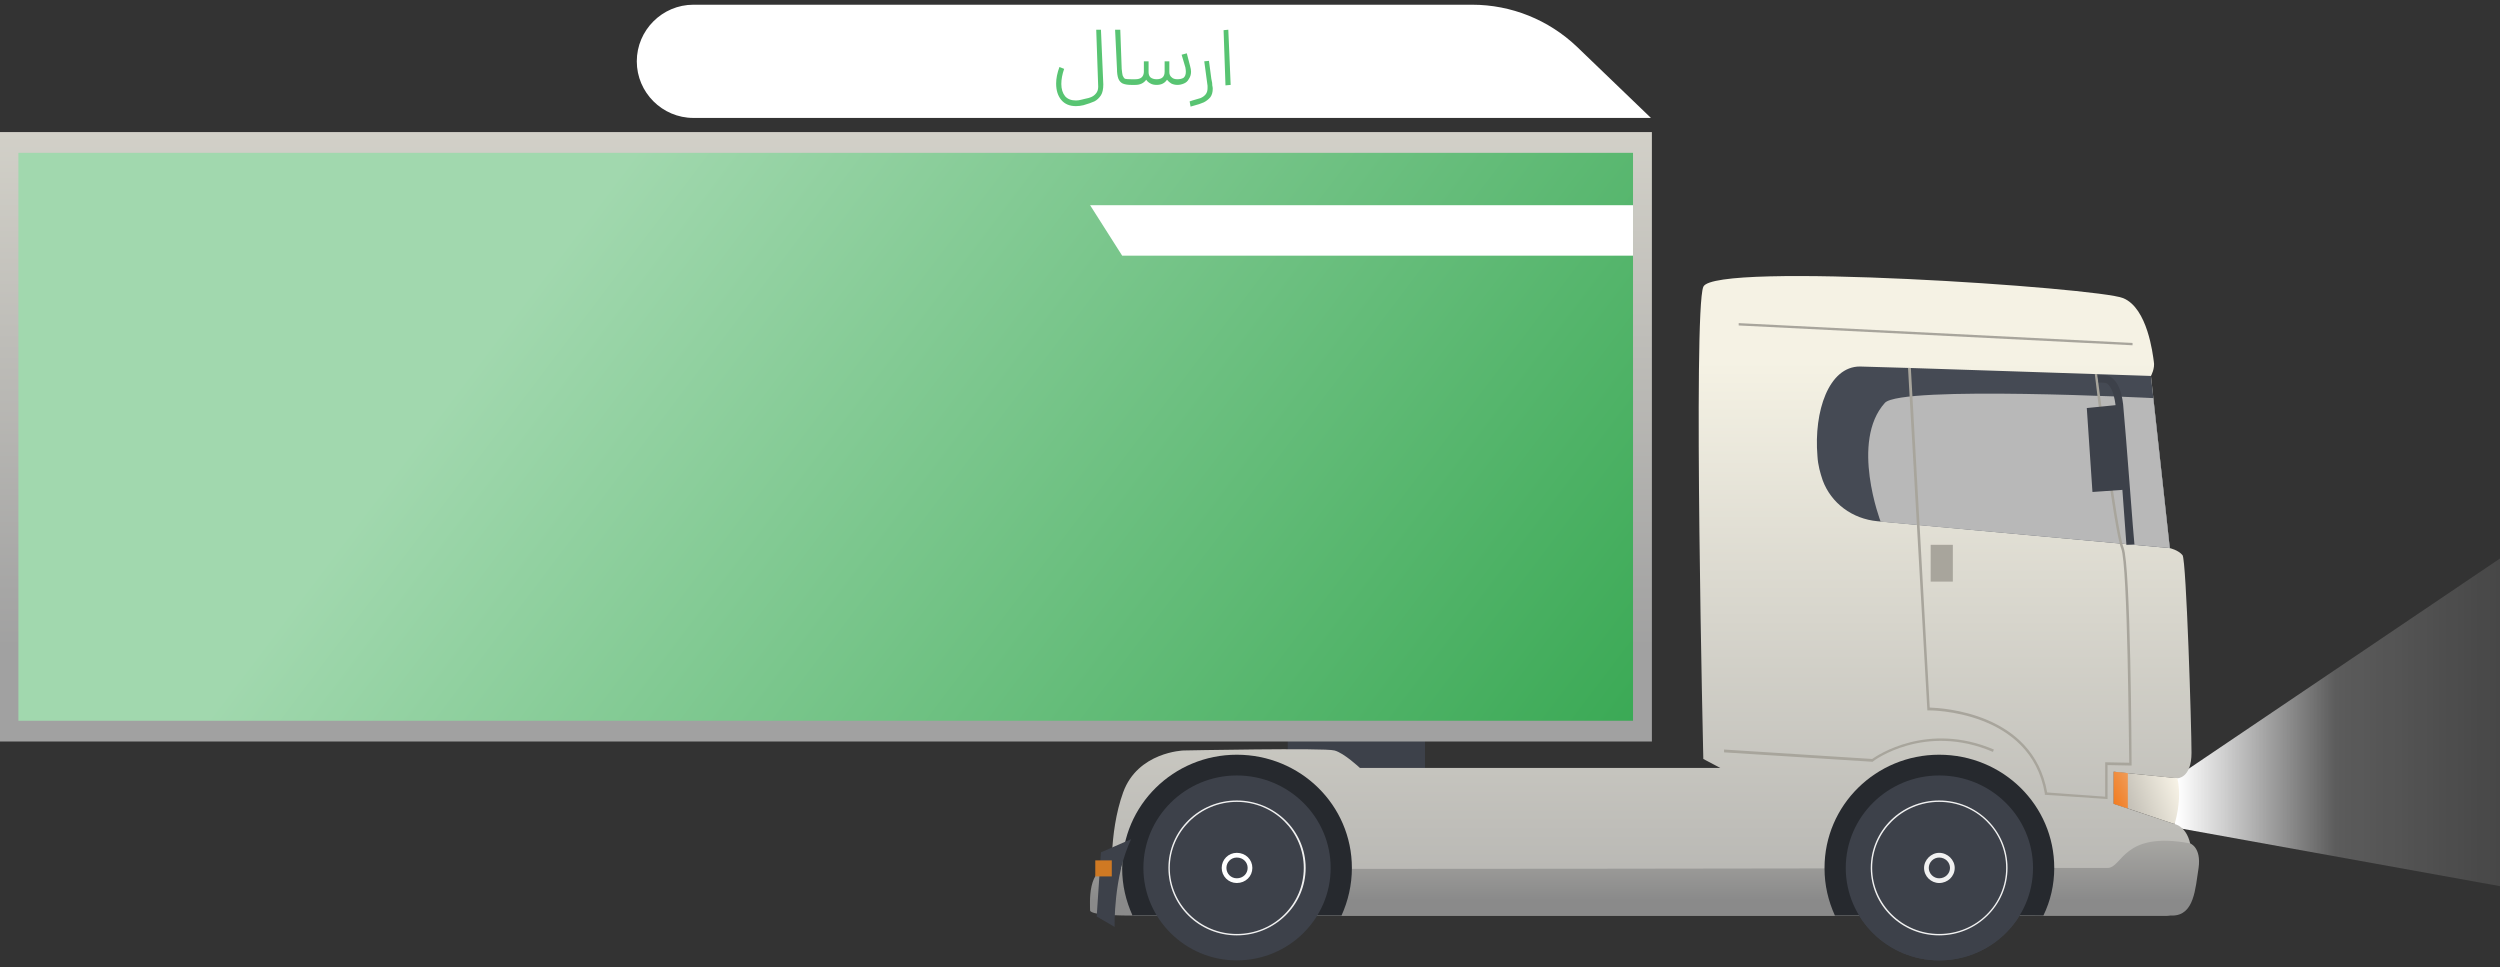 <svg version="1.2" xmlns="http://www.w3.org/2000/svg" viewBox="0 0 530 205" width="530" height="205"><rect x="0" y="0" width="530" height="205" fill="#333333" stroke="none"/><defs><linearGradient id="P" gradientUnits="userSpaceOnUse"/><linearGradient id="g1" x2="1" href="#P" gradientTransform="matrix(-101.26,0,0,-95.931,563,169.5)"><stop stop-color="#fff" stop-opacity="0"/><stop offset=".67" stop-color="#fff" stop-opacity=".2"/><stop offset="1" stop-color="#fff" stop-opacity="1"/></linearGradient><linearGradient id="g2" x2="1" href="#P" gradientTransform="matrix(0,-187.325,507.828,0,175.081,137.157)"><stop stop-color="#a1a1a1"/><stop offset="1" stop-color="#f5f2e4"/></linearGradient><linearGradient id="g3" x2="1" href="#P" gradientTransform="matrix(217.544,162.775,-141.742,189.434,119.529,51.027)"><stop stop-color="#a1d8ae"/><stop offset="1" stop-color="#2fa44b"/></linearGradient><linearGradient id="g4" x2="1" href="#P" gradientTransform="matrix(0,-153.509,259.197,0,350.162,229.788)"><stop stop-color="#a1a1a1"/><stop offset="1" stop-color="#f5f2e4"/></linearGradient><linearGradient id="g5" x2="1" href="#P" gradientTransform="matrix(0,-47.129,700.255,0,348.621,191.367)"><stop offset=".01" stop-color="#8a8a8a"/><stop offset="1" stop-color="#f5f2e4"/></linearGradient><linearGradient id="g6" x2="1" href="#P" gradientTransform="matrix(-17.573,6.673,-6.856,-18.055,463.627,165.702)"><stop stop-color="#fffaed"/><stop offset=".46" stop-color="#d9d5ca"/><stop offset="1" stop-color="#ada9a2"/></linearGradient><linearGradient id="g7" x2="1" href="#P" gradientTransform="matrix(16.405,-7.187,11.15,25.451,447.091,168.594)"><stop stop-color="#f27b1f"/><stop offset="1" stop-color="#e8e3d8"/></linearGradient></defs><style>.a{fill:url(#g1)}.b{fill:#3d414a}.c{fill:url(#g2)}.d{fill:url(#g3)}.e{fill:#fff}.f{fill:url(#g4)}.g{fill:#454a54}.h{fill:#b8b8b8}.i{fill:url(#g5)}.j{fill:#f1f1f1}.k{fill:#26292e}.l{fill:#3d414a;stroke:#fff}.m{fill:url(#g6)}.n{fill:#cf7923}.o{fill:#a8a59c}.p{fill:url(#g7)}.q{fill:#58c472}</style><path class="a" d="m575 88l-114 77v10.4l114 20.6z"/><path class="b" d="m302.1 155.4h-29.1v7.4h29.1z"/><path class="c" d="m350.2 28h-350.2v129.2h350.2z"/><path class="d" d="m346.2 32.4h-342.3v120.4h342.3z"/><path class="e" d="m346.2 43.5h-115.1l6.8 10.7h108.3z"/><path class="f" d="m431.5 194.1h27.6c4.9 0 5.7-7.6 5.5-13.2-0.3-5.7-3.6-6.2-3.6-6.2l-12.9-4.3v-6.8l13.5 1.4c0 0 3 0 3-5.4 0-5.4-1.1-40.8-1.9-41.9-0.9-1.1-2.7-1.5-2.7-1.5l-4-36.5c0 0 0.9-1.6 0.6-3.1-0.2-1.4-1.3-11.3-6.5-13.4-5.2-2.2-86.8-7.8-89-2.4-2.2 5.3 0 100.1 0 100.1l3.6 1.9h-76.4c0 0-3.4-3.2-5.4-3.7-2-0.6-32 0-32 0 0 0-9.7 0.3-12.8 8.9-3.1 8.6-2.5 19.2-2 20.7 0.6 1.4 4.2 5.4 4.2 5.4h191.2z"/><path class="g" d="m460 116.2l-62-5.7c-5.3-0.5-9.8-3.8-11.6-8.7-0.5-1.5-1-3.2-1.1-5.1-0.8-9.5 2.4-19 9-19 2.4 0 61.7 2 61.7 2l4 36.5z"/><path class="h" d="m398.7 110.6c0 0-6.5-17 0.9-25.2 3.4-3.7 56.9-1 56.9-1l3.5 31.8z"/><path class="i" d="m466.1 184c-0.7 4.4-0.9 10.1-5.6 10.1h-220.2c0 0-9.2 0.1-9.2-1.1 0-1.2-0.7-9.5 4.6-9 3.5 0.3 89.9 0.2 151.1 0.1 20.3 0 37.9 0 48.7-0.1 6.8 0 10.9 0 11.3 0 3.2 0 3.2-7.9 17.5-5.2 0 0 2.4 0.8 1.8 5.2z"/><path class="b" d="m431 184c0 10.8-8.9 19.6-19.9 19.6-10.9 0-19.8-8.8-19.8-19.6 0-10.8 8.9-19.6 19.8-19.6 11 0 19.9 8.8 19.9 19.6z"/><path class="j" d="m414.4 184c0 1.8-1.5 3.2-3.3 3.2-1.7 0-3.2-1.4-3.2-3.2 0-1.7 1.5-3.2 3.2-3.2 1.8 0 3.3 1.5 3.3 3.2z"/><path class="j" d="m411.1 198.3c-8 0-14.5-6.4-14.5-14.3 0-7.9 6.5-14.3 14.5-14.3 8 0 14.5 6.4 14.5 14.3 0 7.9-6.5 14.3-14.5 14.3zm0-28.3c-7.8 0-14.2 6.3-14.2 14 0 7.7 6.4 14 14.2 14 7.9 0 14.2-6.3 14.2-14 0-7.7-6.3-14-14.2-14z"/><path class="b" d="m413.4 184c0 1.2-1 2.2-2.3 2.2-1.2 0-2.2-1-2.2-2.2 0-1.2 1-2.2 2.2-2.2 1.3 0 2.3 1 2.3 2.2z"/><path class="k" d="m435.5 184c0 3.6-0.8 7-2.3 10.1h-44.2c-1.4-3.1-2.2-6.4-2.2-10v-0.1c0-13.3 10.9-24 24.3-24 13.5 0 24.4 10.7 24.4 24z"/><path class="k" d="m286.6 184c0 3.6-0.8 7-2.2 10.1h-44.3c-1.4-3.1-2.2-6.4-2.2-10v-0.1c0-13.3 10.9-24 24.3-24 13.5 0 24.4 10.7 24.4 24z"/><path class="b" d="m431 184c0 10.8-8.9 19.6-19.9 19.6-10.9 0-19.8-8.8-19.8-19.6 0-10.8 8.9-19.6 19.8-19.6 11 0 19.9 8.8 19.9 19.6z"/><path class="j" d="m414.4 184c0 1.8-1.5 3.2-3.3 3.2-1.7 0-3.2-1.4-3.2-3.2 0-1.7 1.5-3.2 3.2-3.2 1.8 0 3.3 1.5 3.3 3.2z"/><path class="j" d="m411.1 198.3c-8 0-14.5-6.4-14.5-14.3 0-7.9 6.5-14.3 14.5-14.3 8 0 14.5 6.4 14.5 14.3 0 7.9-6.5 14.3-14.5 14.3zm0-28.3c-7.8 0-14.2 6.3-14.2 14 0 7.7 6.4 14 14.2 14 7.9 0 14.2-6.3 14.2-14 0-7.7-6.3-14-14.2-14z"/><path class="b" d="m413.4 184c0 1.2-1 2.2-2.3 2.2-1.2 0-2.2-1-2.2-2.2 0-1.2 1-2.2 2.2-2.2 1.3 0 2.3 1 2.3 2.2z"/><path class="b" d="m262.2 203.6c11 0 19.9-8.8 19.9-19.6 0-10.8-8.9-19.6-19.9-19.6-10.9 0-19.8 8.8-19.8 19.6 0 10.8 8.9 19.6 19.8 19.6z"/><path class="j" d="m262.2 198.3c-8 0-14.5-6.4-14.5-14.3 0-7.9 6.5-14.3 14.5-14.3 8 0 14.6 6.4 14.6 14.3 0 7.9-6.6 14.3-14.6 14.3zm0-28.3c-7.8 0-14.2 6.3-14.2 14 0 7.7 6.4 14 14.2 14 7.9 0 14.2-6.3 14.2-14 0-7.7-6.3-14-14.2-14z"/><path class="l" d="m262.2 181.3c1.6 0 2.8 1.2 2.8 2.7 0 1.5-1.2 2.7-2.8 2.7-1.5 0-2.7-1.2-2.7-2.7 0-1.5 1.2-2.7 2.7-2.7z"/><path class="m" d="m448.1 163.6v6.8l12.9 4.3c0 0 1.7-5.1 0.6-9.7l-13.5-1.4z"/><path class="b" d="m239.8 177.9l-6.4 2.8-0.9 13.6 3.8 2.2c0 0-0.3-10.6 3.5-18.6z"/><path class="n" d="m235.7 182.4h-3.5v3.4h3.5z"/><path class="o" d="m446.8 169.4l-13.3-0.9v-0.3c-3-17.7-24.4-17.6-24.6-17.6h-0.3l-4.1-72.6h0.6l4 72c2.5 0.1 21.9 1 24.9 18l12.3 0.9v-7.3l5.1 0.1c-0.1-3.6-0.3-41.9-1.7-45.4-1.5-3.7-5.5-35.6-5.6-37h0.5c0.1 0.4 4.1 33.1 5.6 36.8 1.5 3.7 1.7 44.2 1.7 45.9v0.3l-5.1-0.1v7.2z"/><path class="o" d="m368.6 68.5v0.5l83.5 4.2v-0.5z"/><path class="o" d="m397 161.5l-31.5-2v-0.6l31.4 2c1-0.7 11.7-8 25.8-2l-0.2 0.5c-14.5-6.2-25.3 1.9-25.4 2z"/><path class="b" d="m450.8 115.5c0-0.3-1.7-23.5-2.3-29.6-0.4-3.2-1.3-4.2-1.8-4.6-0.4-0.2-1-0.2-1.8-0.2l-0.2-1.5c0.9-0.1 1.9-0.3 2.9 0.4q2 1.4 2.5 5.7c0.6 6.2 2.3 29.4 2.4 29.7l-1.7 0.1z"/><path class="b" d="m450.7 103.8l-7.1 0.5-1.2-17.8 7-0.7z"/><path class="o" d="m414 115.5h-4.7v7.8h4.7z"/><path class="p" d="m448.1 163.6v6.8l3 1v-7.5z"/><path class="e" d="m334.3 9.9c-6-5.7-13.9-8.9-22.2-8.9h-165.1c-6.6 0-12 5.4-12 12 0 6.6 5.4 12 12 12h203z"/><path class="q" d="m229.7 22.3q-0.8 0.2-1.6 0.2-2 0-3.1-1.3-1.1-1.3-1.1-3.5 0-1.6 0.7-3.5l1 0.4q-0.6 1.7-0.6 3.2 0 1.6 0.8 2.6 0.8 0.9 2.3 0.9 0.6 0 1.3-0.2l0.4-0.1q1.1-0.2 1.7-0.5 0.6-0.3 1-0.9 0.4-0.6 0.3-1.7l-0.4-11.6h1l0.5 11.6q0 1.5-0.5 2.3-0.6 0.9-1.4 1.3-0.9 0.4-2.3 0.8zm10.1-4.3q-1.1 0-1.8-0.3-0.6-0.3-0.9-1-0.3-0.8-0.3-2.1l-0.4-8.3h1.1l0.3 8.3q0.1 1 0.2 1.4 0.2 0.5 0.5 0.7 0.4 0.1 1.3 0.1h0.1l0.1 0.6-0.1 0.6zm9.8 0q-0.7 0-1.3-0.3-0.5-0.3-0.9-0.8-0.7 1.1-2.2 1.1-0.8 0-1.3-0.3-0.6-0.3-0.9-0.8-0.8 1.1-2.3 1.1h-0.9v-1.2h0.9q1.7 0 1.8-1.5v-0.1-2.2h1v2.2 0.1q0 0.7 0.4 1.1 0.5 0.4 1.3 0.4 1.7 0 1.7-1.6v-2.2h1v2.2 0.1q0 0.7 0.5 1.1 0.4 0.4 1.2 0.4 0.8 0 1.3-0.3 0.5-0.4 0.5-1.3 0-0.3-0.1-0.9l-0.8-2.7 1.1-0.3 0.7 2.7q0.2 0.7 0.2 1.2 0 0.9-0.5 1.6-0.3 0.6-1 0.9-0.7 0.3-1.4 0.3zm2.6 3.5l0.6-0.2q1.1-0.3 1.7-0.5 0.7-0.3 1.1-0.8 0.4-0.5 0.4-1.3 0-0.2 0-0.5l-0.7-5.2 1-0.1 0.5 3.8 0.1 0.5q0.1 0.3 0.1 0.9 0.1 0.4 0.1 0.7 0 1.1-0.5 1.8-0.6 0.7-1.4 1.1-0.9 0.4-2.1 0.7l-0.7 0.2zm7.2-15.1l1-0.1 0.5 11.7-1.1 0.1z"/></svg>